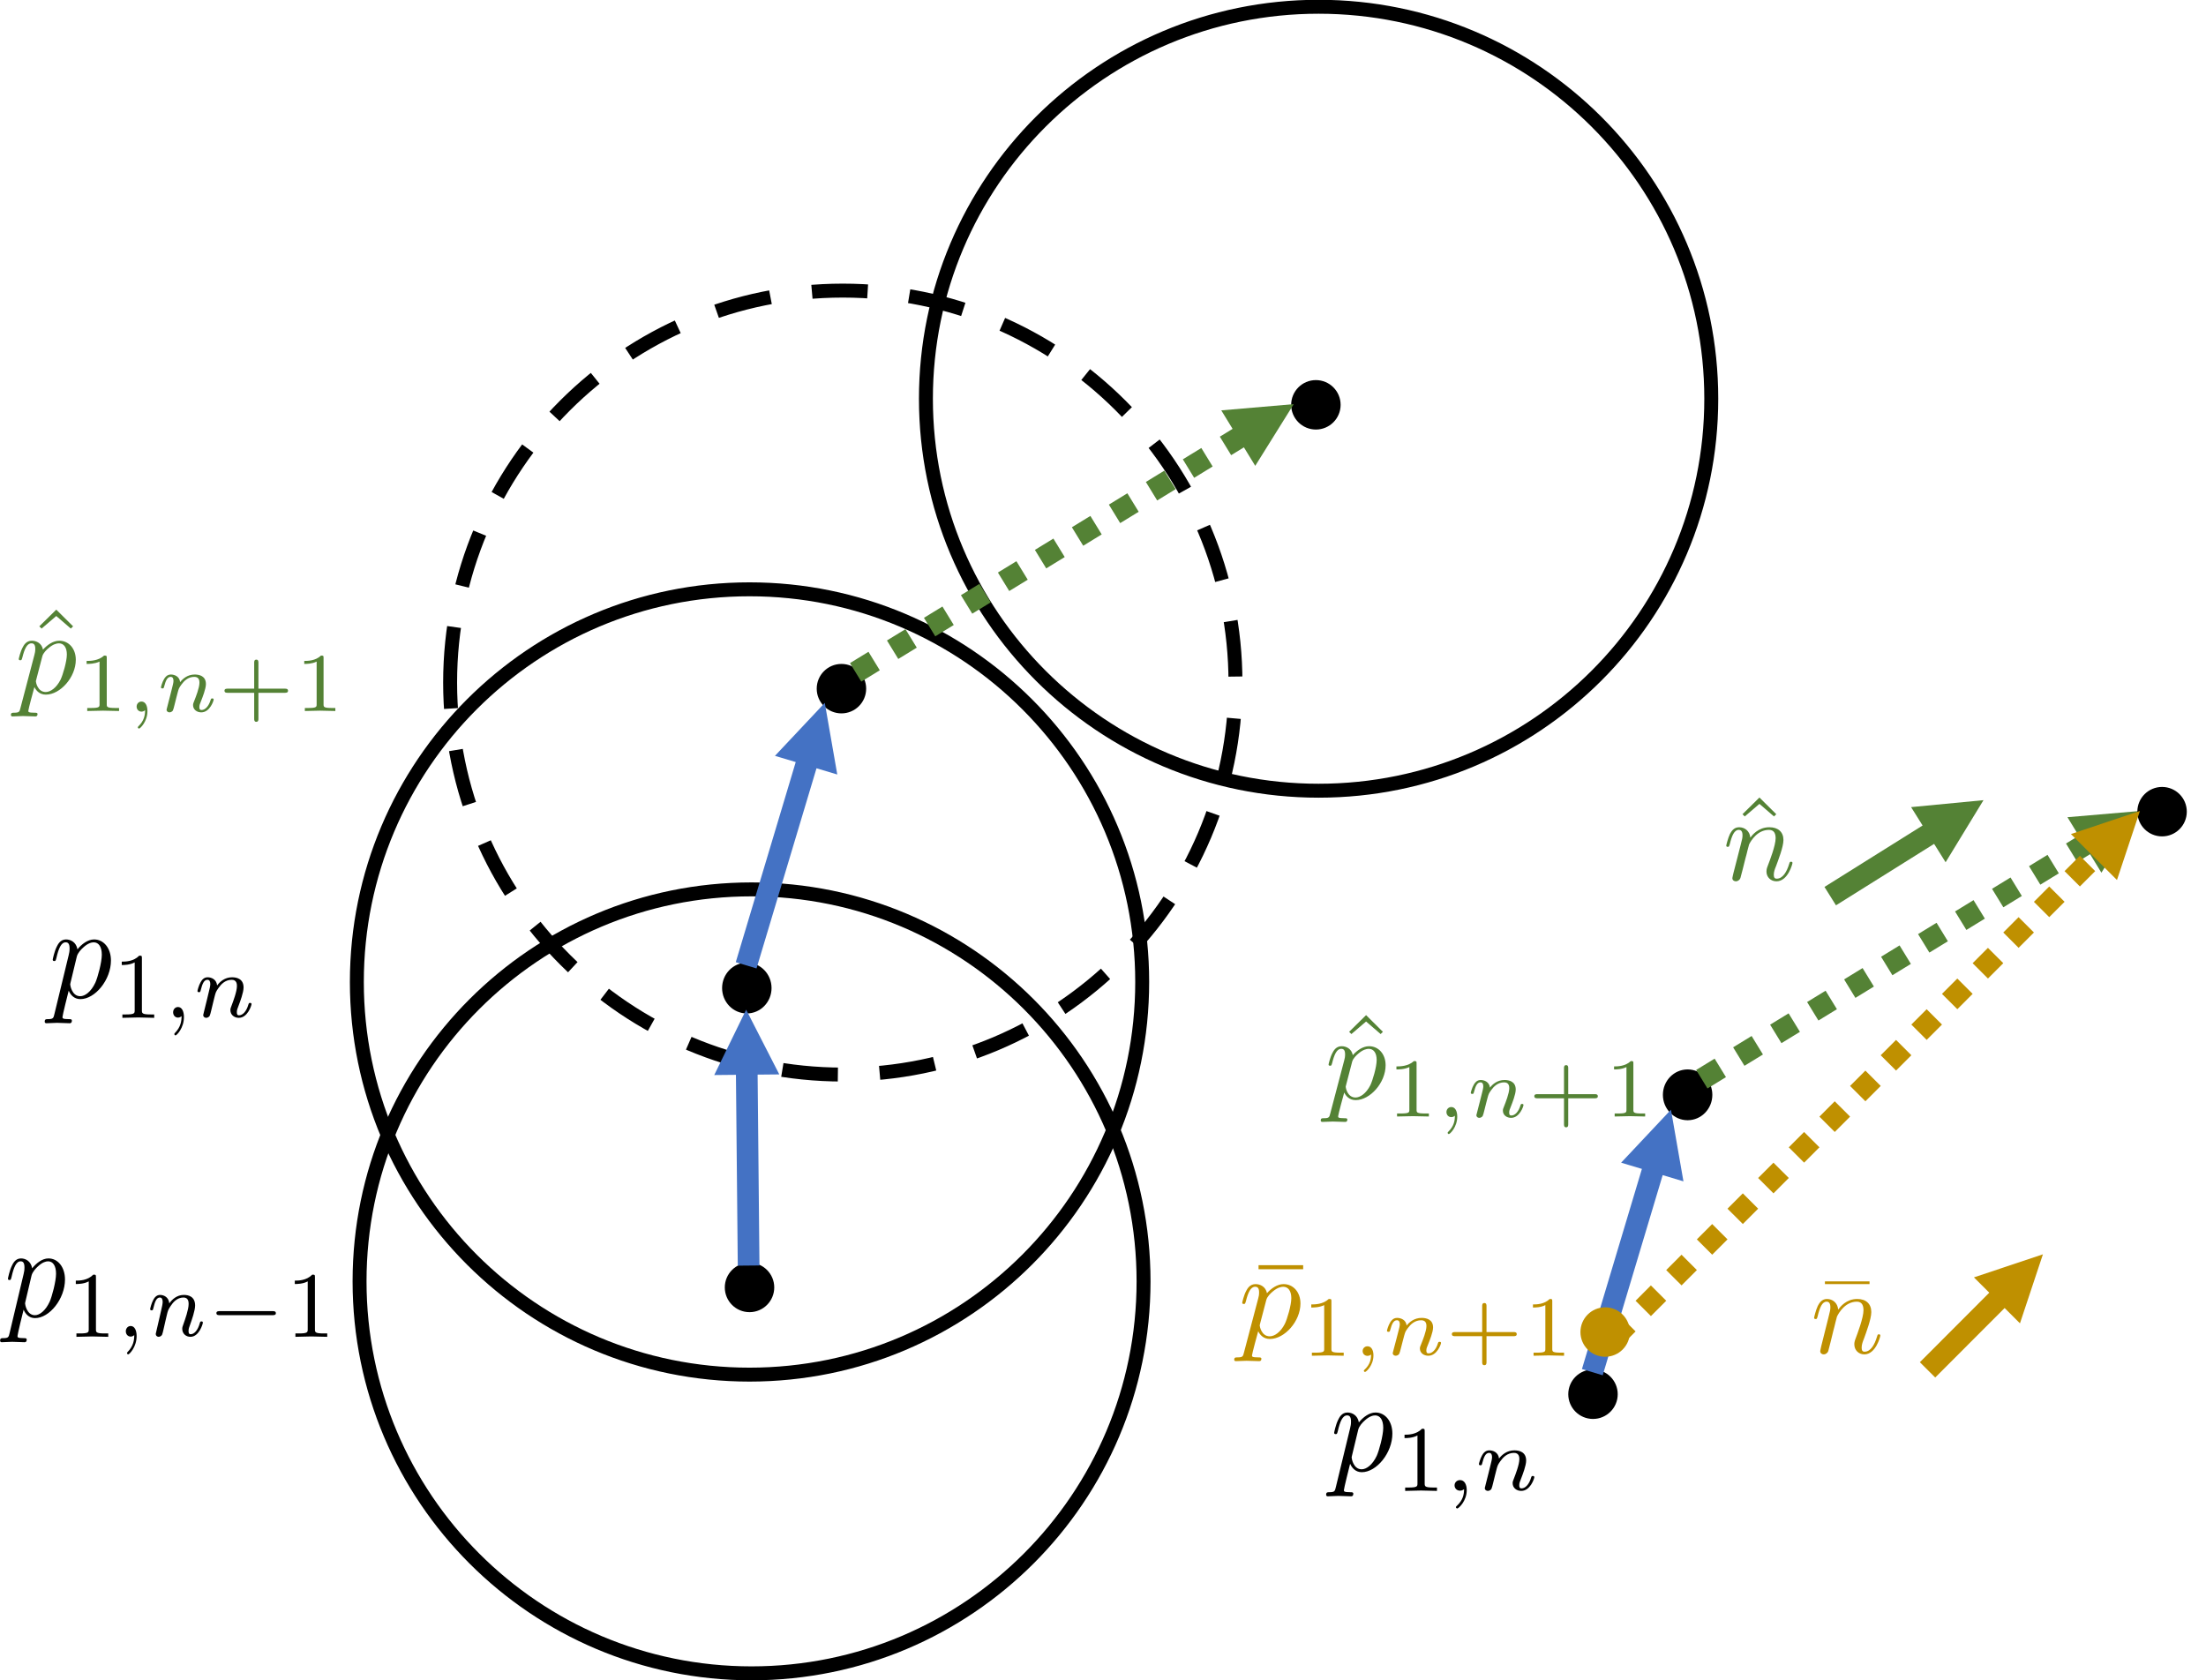 <svg width="1632" height="1243" xmlns="http://www.w3.org/2000/svg" xmlns:xlink="http://www.w3.org/1999/xlink" xml:space="preserve" overflow="hidden"><rect x="0" y="0" width="100%" height="100%" fill="white" /><defs><clipPath id="clip0"><rect x="2720" y="637" width="1632" height="1243"/></clipPath></defs><g clip-path="url(#clip0)" transform="translate(-2720 -637)"><path d="M3405 932C3405 771.838 3535.06 642 3695.5 642 3855.94 642 3986 771.838 3986 932 3986 1092.16 3855.94 1222 3695.5 1222 3535.06 1222 3405 1092.16 3405 932Z" stroke="#000000" stroke-width="10.312" stroke-miterlimit="8" fill="none" fill-rule="evenodd"/><path d="M3677.5 936.5C3677.5 927.664 3684.66 920.5 3693.5 920.5 3702.34 920.5 3709.5 927.664 3709.5 936.5 3709.5 945.337 3702.34 952.5 3693.5 952.5 3684.66 952.5 3677.5 945.337 3677.5 936.5Z" stroke="#000000" stroke-width="4.583" stroke-miterlimit="8" fill-rule="evenodd"/><path d="M2984 1363.5C2984 1203.06 3114.06 1073 3274.5 1073 3434.94 1073 3565 1203.06 3565 1363.5 3565 1523.94 3434.94 1654 3274.5 1654 3114.06 1654 2984 1523.94 2984 1363.5Z" stroke="#000000" stroke-width="10.312" stroke-miterlimit="8" fill="none" fill-rule="evenodd"/><path d="M3256.5 1368C3256.5 1358.89 3263.66 1351.5 3272.5 1351.5 3281.34 1351.5 3288.5 1358.89 3288.5 1368 3288.5 1377.11 3281.34 1384.5 3272.5 1384.5 3263.66 1384.5 3256.5 1377.11 3256.5 1368Z" stroke="#000000" stroke-width="4.583" stroke-miterlimit="8" fill-rule="evenodd"/><path d="M3053 1142C3053 981.838 3183.06 852 3343.5 852 3503.94 852 3634 981.838 3634 1142 3634 1302.16 3503.94 1432 3343.5 1432 3183.06 1432 3053 1302.16 3053 1142Z" stroke="#000000" stroke-width="10.312" stroke-miterlimit="8" stroke-dasharray="41.25 30.938" fill="none" fill-rule="evenodd"/><path d="M3326.5 1146.5C3326.5 1137.66 3333.66 1130.5 3342.5 1130.5 3351.34 1130.5 3358.5 1137.66 3358.5 1146.5 3358.5 1155.34 3351.34 1162.5 3342.5 1162.5 3333.66 1162.5 3326.5 1155.34 3326.5 1146.5Z" stroke="#000000" stroke-width="4.583" stroke-miterlimit="8" fill-rule="evenodd"/><path d="M2986 1585C2986 1424.84 3115.84 1295 3276 1295 3436.16 1295 3566 1424.84 3566 1585 3566 1745.16 3436.16 1875 3276 1875 3115.84 1875 2986 1745.16 2986 1585Z" stroke="#000000" stroke-width="10.312" stroke-miterlimit="8" fill="none" fill-rule="evenodd"/><path d="M3258.5 1589.5C3258.5 1580.66 3265.66 1573.5 3274.5 1573.5 3283.34 1573.5 3290.5 1580.66 3290.5 1589.5 3290.5 1598.34 3283.34 1605.5 3274.5 1605.5 3265.66 1605.5 3258.5 1598.34 3258.5 1589.5Z" stroke="#000000" stroke-width="4.583" stroke-miterlimit="8" fill-rule="evenodd"/><path d="M3265.81 1573.39 3264.37 1424.18 3280.41 1424.02 3281.85 1573.24ZM3248.4 1432.36 3272 1384 3296.53 1431.89Z" fill="#4472C4"/><path d="M7.683-2.302 54.352 153.46 38.985 158.064-7.683 2.302ZM67.417 141.172 58.179 194.179 21.317 154.984Z" fill="#4472C4" transform="matrix(1 0 0 -1 3272 1351.18)"/><path d="M4.188-6.84 17.869 1.536 9.493 15.217-4.188 6.84ZM31.55 9.913 45.231 18.289 36.855 31.97 23.174 23.594ZM58.912 26.666 72.593 35.042 64.216 48.723 50.535 40.347ZM86.274 43.419 99.955 51.795 91.578 65.476 77.897 57.1ZM113.636 60.172 127.317 68.549 118.94 82.23 105.259 73.853ZM140.998 76.925 154.679 85.302 146.302 98.983 132.621 90.606ZM168.36 93.678 182.041 102.055 173.664 115.736 159.983 107.359ZM195.722 110.431 209.403 118.808 201.026 132.489 187.345 124.112ZM223.084 127.184 236.764 135.561 228.388 149.242 214.707 140.865ZM250.445 143.937 264.126 152.314 255.75 165.995 242.069 157.618ZM277.807 160.691 291.488 169.067 283.112 182.748 269.431 174.372ZM295.629 152.792 324.107 198.444 270.499 193.835Z" fill="#548235" transform="matrix(1 0 0 -1 3353 1134.44)"/><path d="M2760.31 1387.01C2759.56 1390.32 2759.37 1391 2755.24 1391 2754.11 1391 2753.08 1391 2753.08 1392.86 2753.08 1393.64 2753.55 1394.03 2754.3 1394.03 2756.84 1394.03 2759.56 1393.73 2762.19 1393.73 2765.28 1393.73 2768.48 1394.03 2771.48 1394.03 2771.95 1394.03 2773.17 1394.03 2773.17 1392.08 2773.17 1391 2772.23 1391 2770.92 1391 2766.22 1391 2766.22 1390.32 2766.22 1389.45 2766.22 1388.28 2770.17 1372.39 2770.82 1369.95 2772.04 1372.78 2774.67 1376.19 2779.46 1376.19 2790.35 1376.19 2802.08 1361.95 2802.08 1347.62 2802.08 1338.46 2796.73 1332.03 2789.6 1332.03 2784.9 1332.03 2780.4 1335.54 2777.3 1339.34 2776.36 1334.07 2772.32 1332.03 2768.85 1332.03 2764.53 1332.03 2762.75 1335.83 2761.9 1337.58 2760.22 1340.9 2758.99 1346.75 2758.99 1347.04 2758.99 1348.01 2759.93 1348.01 2760.12 1348.01 2761.06 1348.01 2761.15 1347.92 2761.72 1345.77 2763.31 1338.85 2765.19 1334.17 2768.57 1334.17 2770.17 1334.17 2771.48 1334.95 2771.48 1338.66 2771.48 1340.9 2771.2 1341.97 2770.82 1343.63L2760.31 1387.01ZM2776.83 1344.7C2777.49 1342.07 2780.02 1339.34 2781.71 1337.88 2785 1334.85 2787.72 1334.17 2789.31 1334.17 2793.07 1334.17 2795.32 1337.58 2795.32 1343.33 2795.32 1349.09 2792.22 1360.3 2790.54 1364 2787.34 1370.83 2782.84 1374.04 2779.36 1374.04 2773.17 1374.04 2771.95 1365.95 2771.95 1365.37 2771.95 1365.17 2771.95 1364.98 2772.23 1363.81L2776.83 1344.7Z" fill-rule="evenodd"/><path d="M2824.98 1345.97C2824.98 1344.1 2824.85 1344.03 2823.01 1344.03 2818.79 1348.39 2812.79 1348.46 2810.08 1348.46L2810.08 1350.96C2811.67 1350.96 2816.02 1350.96 2819.64 1349.02L2819.64 1384.35C2819.64 1386.63 2819.64 1387.53 2813.05 1387.53L2810.54 1387.53 2810.54 1390.03C2811.73 1389.96 2819.84 1389.75 2822.28 1389.75 2824.32 1389.75 2832.63 1389.96 2834.08 1390.03L2834.08 1387.53 2831.58 1387.53C2824.98 1387.53 2824.98 1386.63 2824.98 1384.35L2824.98 1345.97Z" fill-rule="evenodd"/><path d="M2854.32 1388.78C2854.32 1392.53 2853.69 1396.89 2849.4 1401.25 2849.15 1401.53 2848.96 1401.73 2848.96 1402.07 2848.96 1402.55 2849.47 1403.03 2849.84 1403.03 2850.73 1403.03 2856.08 1397.57 2856.08 1389.46 2856.08 1385.23 2854.57 1382.03 2851.67 1382.03 2849.59 1382.03 2848.08 1383.8 2848.08 1385.91 2848.08 1388.1 2849.53 1389.87 2851.73 1389.87 2853.25 1389.87 2854.25 1388.78 2854.32 1388.78Z" fill-rule="evenodd"/><path d="M2870.99 1385.17C2870.73 1386.04 2870.34 1387.7 2870.34 1387.9 2870.34 1389.36 2871.52 1390.03 2872.57 1390.03 2873.74 1390.03 2874.79 1389.16 2875.12 1388.56 2875.45 1387.96 2875.97 1385.84 2876.3 1384.44 2876.62 1383.18 2877.34 1380.12 2877.74 1378.45 2878.13 1376.99 2878.52 1375.53 2878.85 1374 2879.57 1371.27 2879.7 1370.74 2881.6 1368.01 2883.43 1365.35 2886.51 1361.89 2891.42 1361.89 2895.22 1361.89 2895.28 1365.28 2895.28 1366.55 2895.28 1370.54 2892.47 1377.92 2891.42 1380.71 2890.7 1382.58 2890.44 1383.18 2890.44 1384.31 2890.44 1387.83 2893.32 1390.03 2896.66 1390.03 2903.2 1390.03 2906.08 1380.85 2906.08 1379.85 2906.08 1378.98 2905.23 1378.98 2905.04 1378.98 2904.12 1378.98 2904.06 1379.38 2903.79 1380.12 2902.29 1385.44 2899.47 1388.16 2896.85 1388.16 2895.48 1388.16 2895.22 1387.23 2895.22 1385.84 2895.22 1384.31 2895.54 1383.44 2896.72 1380.45 2897.51 1378.39 2900.19 1371.33 2900.19 1367.61 2900.19 1361.16 2895.15 1360.03 2891.68 1360.03 2886.25 1360.03 2882.58 1363.42 2880.62 1366.08 2880.16 1361.49 2876.3 1360.03 2873.61 1360.03 2870.8 1360.03 2869.29 1362.09 2868.44 1363.62 2867 1366.08 2866.08 1369.87 2866.08 1370.2 2866.08 1371.07 2867 1371.07 2867.2 1371.07 2868.11 1371.07 2868.18 1370.87 2868.64 1369.07 2869.62 1365.15 2870.86 1361.89 2873.42 1361.89 2875.12 1361.89 2875.58 1363.35 2875.58 1365.15 2875.58 1366.41 2874.99 1368.87 2874.53 1370.67 2874.07 1372.47 2873.42 1375.19 2873.09 1376.66L2870.99 1385.17Z" fill-rule="evenodd"/><path d="M2761.63 1088.03 2749.08 1100.39 2750.77 1102.03 2761.63 1092.75 2772.4 1102.03 2774.08 1100.39 2761.63 1088.03Z" fill="#548235" fill-rule="evenodd"/><path d="M2735.16 1160.69C2734.42 1163.68 2734.24 1164.3 2730.19 1164.3 2729.09 1164.3 2728.08 1164.3 2728.08 1165.97 2728.08 1166.67 2728.54 1167.03 2729.27 1167.03 2731.76 1167.03 2734.42 1166.76 2737 1166.76 2740.03 1166.76 2743.16 1167.03 2746.1 1167.03 2746.56 1167.03 2747.76 1167.03 2747.76 1165.27 2747.76 1164.3 2746.84 1164.3 2745.55 1164.3 2740.95 1164.3 2740.95 1163.68 2740.95 1162.89 2740.95 1161.83 2744.81 1147.48 2745.46 1145.28 2746.65 1147.83 2749.23 1150.91 2753.92 1150.91 2764.59 1150.91 2776.08 1138.06 2776.08 1125.11 2776.08 1116.84 2770.84 1111.03 2763.85 1111.03 2759.25 1111.03 2754.84 1114.2 2751.8 1117.63 2750.88 1112.88 2746.93 1111.03 2743.53 1111.03 2739.3 1111.03 2737.55 1114.46 2736.72 1116.05 2735.07 1119.04 2733.87 1124.32 2733.87 1124.59 2733.87 1125.47 2734.79 1125.47 2734.98 1125.47 2735.9 1125.47 2735.99 1125.38 2736.54 1123.44 2738.1 1117.19 2739.94 1112.96 2743.25 1112.96 2744.81 1112.96 2746.1 1113.67 2746.1 1117.01 2746.1 1119.04 2745.83 1120.01 2745.46 1121.5L2735.16 1160.69ZM2751.34 1122.47C2751.99 1120.1 2754.47 1117.63 2756.13 1116.31 2759.34 1113.58 2762.01 1112.96 2763.57 1112.96 2767.25 1112.96 2769.46 1116.05 2769.46 1121.24 2769.46 1126.44 2766.42 1136.56 2764.77 1139.91 2761.64 1146.07 2757.23 1148.98 2753.83 1148.98 2747.76 1148.98 2746.56 1141.67 2746.56 1141.14 2746.56 1140.96 2746.56 1140.79 2746.84 1139.73L2751.34 1122.47Z" fill="#548235" fill-rule="evenodd"/><path d="M2798.98 1123.76C2798.98 1122.09 2798.85 1122.03 2797.01 1122.03 2792.79 1125.92 2786.79 1125.98 2784.08 1125.98L2784.08 1128.2C2785.67 1128.2 2790.02 1128.2 2793.64 1126.47L2793.64 1157.96C2793.64 1160 2793.64 1160.8 2787.05 1160.8L2784.54 1160.8 2784.54 1163.03C2785.73 1162.97 2793.84 1162.78 2796.28 1162.78 2798.32 1162.78 2806.63 1162.97 2808.08 1163.03L2808.08 1160.8 2805.58 1160.8C2798.98 1160.8 2798.98 1160 2798.98 1157.96L2798.98 1123.76Z" fill="#548235" fill-rule="evenodd"/><path d="M2827.32 1162.46C2827.32 1166.03 2826.69 1170.18 2822.4 1174.34 2822.15 1174.6 2821.96 1174.8 2821.96 1175.12 2821.96 1175.57 2822.47 1176.03 2822.84 1176.03 2823.73 1176.03 2829.08 1170.83 2829.08 1163.11 2829.08 1159.08 2827.57 1156.03 2824.67 1156.03 2822.59 1156.03 2821.08 1157.72 2821.08 1159.73 2821.08 1161.81 2822.53 1163.5 2824.73 1163.5 2826.25 1163.5 2827.25 1162.46 2827.32 1162.46Z" fill="#548235" fill-rule="evenodd"/><path d="M2843.87 1159.5C2843.61 1160.3 2843.23 1161.85 2843.23 1162.04 2843.23 1163.41 2844.38 1164.03 2845.4 1164.03 2846.55 1164.03 2847.57 1163.22 2847.89 1162.66 2848.21 1162.1 2848.72 1160.12 2849.04 1158.81 2849.36 1157.63 2850.06 1154.78 2850.44 1153.22 2850.83 1151.86 2851.21 1150.49 2851.53 1149.07 2852.23 1146.52 2852.36 1146.02 2854.21 1143.48 2856 1140.99 2859 1137.77 2863.78 1137.77 2867.49 1137.77 2867.55 1140.93 2867.55 1142.11 2867.55 1145.84 2864.81 1152.73 2863.78 1155.34 2863.08 1157.07 2862.83 1157.63 2862.83 1158.69 2862.83 1161.98 2865.64 1164.03 2868.89 1164.03 2875.27 1164.03 2878.08 1155.46 2878.08 1154.53 2878.08 1153.72 2877.25 1153.72 2877.06 1153.72 2876.17 1153.72 2876.1 1154.09 2875.85 1154.78 2874.38 1159.74 2871.64 1162.29 2869.08 1162.29 2867.74 1162.29 2867.49 1161.42 2867.49 1160.12 2867.49 1158.69 2867.81 1157.88 2868.96 1155.09 2869.72 1153.16 2872.34 1146.58 2872.34 1143.11 2872.34 1137.08 2867.42 1136.03 2864.04 1136.03 2858.74 1136.03 2855.17 1139.19 2853.25 1141.68 2852.81 1137.39 2849.04 1136.03 2846.42 1136.03 2843.68 1136.03 2842.21 1137.95 2841.38 1139.38 2839.98 1141.68 2839.08 1145.22 2839.08 1145.53 2839.08 1146.33 2839.98 1146.33 2840.17 1146.33 2841.06 1146.33 2841.12 1146.15 2841.57 1144.47 2842.53 1140.81 2843.74 1137.77 2846.23 1137.77 2847.89 1137.77 2848.34 1139.13 2848.34 1140.81 2848.34 1141.99 2847.76 1144.28 2847.32 1145.96 2846.87 1147.64 2846.23 1150.18 2845.91 1151.55L2843.87 1159.5Z" fill="#548235" fill-rule="evenodd"/><path d="M2911.18 1149.56 2930.72 1149.56C2931.55 1149.56 2933.08 1149.56 2933.08 1148.06 2933.08 1146.5 2931.62 1146.5 2930.72 1146.5L2911.18 1146.5 2911.18 1127.34C2911.18 1126.53 2911.18 1125.03 2909.65 1125.03 2908.05 1125.03 2908.05 1126.46 2908.05 1127.34L2908.05 1146.5 2888.45 1146.5C2887.62 1146.5 2886.08 1146.5 2886.08 1148 2886.08 1149.56 2887.55 1149.56 2888.45 1149.56L2908.05 1149.56 2908.05 1168.72C2908.05 1169.53 2908.05 1171.03 2909.58 1171.03 2911.18 1171.03 2911.18 1169.59 2911.18 1168.72L2911.18 1149.56Z" fill="#548235" fill-rule="evenodd"/><path d="M2959.37 1123.76C2959.37 1122.09 2959.24 1122.03 2957.47 1122.03 2953.43 1125.92 2947.68 1125.98 2945.09 1125.98L2945.09 1128.2C2946.6 1128.2 2950.77 1128.2 2954.25 1126.47L2954.25 1157.96C2954.25 1160 2954.25 1160.8 2947.93 1160.8L2945.53 1160.8 2945.53 1163.03C2946.67 1162.97 2954.44 1162.78 2956.78 1162.78 2958.73 1162.78 2966.7 1162.97 2968.09 1163.03L2968.09 1160.8 2965.68 1160.8C2959.37 1160.8 2959.37 1160 2959.37 1157.96L2959.37 1123.76Z" fill="#548235" fill-rule="evenodd"/><path d="M2727.16 1623.01C2726.42 1626.32 2726.24 1627.01 2722.19 1627.01 2721.09 1627.01 2720.08 1627.01 2720.08 1628.86 2720.08 1629.64 2720.54 1630.03 2721.27 1630.03 2723.76 1630.03 2726.42 1629.73 2729 1629.73 2732.03 1629.73 2735.16 1630.03 2738.1 1630.03 2738.56 1630.03 2739.76 1630.03 2739.76 1628.08 2739.76 1627.01 2738.84 1627.01 2737.55 1627.01 2732.95 1627.01 2732.95 1626.32 2732.95 1625.45 2732.95 1624.28 2736.81 1608.39 2737.46 1605.95 2738.65 1608.78 2741.23 1612.19 2745.92 1612.19 2756.58 1612.19 2768.08 1597.95 2768.08 1583.62 2768.08 1574.46 2762.84 1568.03 2755.85 1568.03 2751.25 1568.03 2746.84 1571.54 2743.8 1575.34 2742.88 1570.07 2738.93 1568.03 2735.53 1568.03 2731.3 1568.03 2729.55 1571.83 2728.72 1573.58 2727.07 1576.9 2725.87 1582.75 2725.87 1583.04 2725.87 1584.01 2726.79 1584.01 2726.98 1584.01 2727.9 1584.01 2727.99 1583.92 2728.54 1581.77 2730.1 1574.85 2731.94 1570.17 2735.25 1570.17 2736.81 1570.17 2738.1 1570.95 2738.1 1574.66 2738.1 1576.9 2737.83 1577.97 2737.46 1579.63L2727.16 1623.01ZM2743.34 1580.7C2743.99 1578.07 2746.47 1575.34 2748.13 1573.88 2751.34 1570.85 2754.01 1570.17 2755.57 1570.17 2759.25 1570.17 2761.46 1573.58 2761.46 1579.33 2761.46 1585.09 2758.42 1596.3 2756.77 1600 2753.64 1606.83 2749.23 1610.04 2745.83 1610.04 2739.76 1610.04 2738.56 1601.95 2738.56 1601.37 2738.56 1601.17 2738.56 1600.98 2738.84 1599.81L2743.34 1580.7Z" fill-rule="evenodd"/><path d="M2790.98 1581.97C2790.98 1580.1 2790.85 1580.03 2789.01 1580.03 2784.79 1584.39 2778.79 1584.46 2776.08 1584.46L2776.08 1586.96C2777.67 1586.96 2782.02 1586.96 2785.64 1585.02L2785.64 1620.35C2785.64 1622.63 2785.64 1623.53 2779.05 1623.53L2776.54 1623.53 2776.54 1626.03C2777.73 1625.96 2785.84 1625.75 2788.28 1625.75 2790.32 1625.75 2798.63 1625.96 2800.08 1626.03L2800.08 1623.53 2797.58 1623.53C2790.98 1623.53 2790.98 1622.63 2790.98 1620.35L2790.98 1581.97Z" fill-rule="evenodd"/><path d="M2819.32 1624.78C2819.32 1628.53 2818.69 1632.89 2814.4 1637.26 2814.15 1637.53 2813.96 1637.73 2813.96 1638.07 2813.96 1638.55 2814.47 1639.03 2814.84 1639.03 2815.73 1639.03 2821.08 1633.57 2821.08 1625.46 2821.08 1621.23 2819.57 1618.03 2816.67 1618.03 2814.59 1618.03 2813.08 1619.8 2813.08 1621.91 2813.08 1624.1 2814.53 1625.87 2816.73 1625.87 2818.25 1625.87 2819.25 1624.78 2819.32 1624.78Z" fill-rule="evenodd"/><path d="M2835.87 1621.01C2835.61 1621.9 2835.23 1623.62 2835.23 1623.83 2835.23 1625.34 2836.38 1626.03 2837.4 1626.03 2838.55 1626.03 2839.57 1625.13 2839.89 1624.52 2840.21 1623.9 2840.72 1621.7 2841.04 1620.25 2841.36 1618.95 2842.06 1615.79 2842.44 1614.07 2842.83 1612.56 2843.21 1611.04 2843.53 1609.46 2844.23 1606.64 2844.36 1606.09 2846.21 1603.28 2848 1600.53 2851 1596.95 2855.78 1596.95 2859.49 1596.95 2859.55 1600.46 2859.55 1601.76 2859.55 1605.89 2856.81 1613.52 2855.78 1616.4 2855.08 1618.33 2854.83 1618.95 2854.83 1620.12 2854.83 1623.76 2857.64 1626.03 2860.89 1626.03 2867.27 1626.03 2870.08 1616.54 2870.08 1615.51 2870.08 1614.62 2869.25 1614.62 2869.06 1614.62 2868.17 1614.62 2868.1 1615.03 2867.85 1615.79 2866.38 1621.28 2863.64 1624.1 2861.08 1624.1 2859.74 1624.1 2859.49 1623.14 2859.49 1621.7 2859.49 1620.12 2859.81 1619.22 2860.96 1616.13 2861.72 1614 2864.34 1606.71 2864.34 1602.86 2864.34 1596.2 2859.42 1595.03 2856.04 1595.03 2850.74 1595.03 2847.17 1598.53 2845.25 1601.28 2844.81 1596.54 2841.04 1595.03 2838.42 1595.03 2835.68 1595.03 2834.21 1597.16 2833.38 1598.74 2831.98 1601.28 2831.08 1605.2 2831.08 1605.54 2831.08 1606.44 2831.98 1606.44 2832.17 1606.44 2833.06 1606.44 2833.13 1606.23 2833.57 1604.38 2834.53 1600.32 2835.74 1596.95 2838.23 1596.95 2839.89 1596.95 2840.34 1598.46 2840.34 1600.32 2840.34 1601.63 2839.76 1604.17 2839.32 1606.03 2838.87 1607.88 2838.23 1610.7 2837.91 1612.21L2835.87 1621.01Z" fill-rule="evenodd"/><path d="M2921.48 1610.02C2922.52 1610.02 2924.09 1610.02 2924.09 1608.56 2924.09 1607.02 2922.59 1607.02 2921.48 1607.02L2882.69 1607.02C2881.65 1607.02 2880.09 1607.02 2880.09 1608.49 2880.09 1610.02 2881.58 1610.02 2882.69 1610.02L2921.48 1610.02Z" fill-rule="evenodd"/><path d="M2952.99 1581.97C2952.99 1580.1 2952.86 1580.03 2951.01 1580.03 2946.79 1584.39 2940.79 1584.46 2938.09 1584.46L2938.09 1586.96C2939.67 1586.96 2944.02 1586.96 2947.65 1585.02L2947.65 1620.35C2947.65 1622.63 2947.65 1623.53 2941.06 1623.53L2938.55 1623.53 2938.55 1626.03C2939.74 1625.96 2947.85 1625.75 2950.29 1625.75 2952.33 1625.75 2960.64 1625.96 2962.09 1626.03L2962.09 1623.53 2959.58 1623.53C2952.99 1623.53 2952.99 1622.63 2952.99 1620.35L2952.99 1581.97Z" fill-rule="evenodd"/><path d="M3882.5 1668.5C3882.5 1659.66 3889.66 1652.5 3898.5 1652.5 3907.34 1652.5 3914.5 1659.66 3914.5 1668.5 3914.5 1677.34 3907.34 1684.5 3898.5 1684.5 3889.66 1684.5 3882.5 1677.34 3882.5 1668.5Z" stroke="#000000" stroke-width="4.583" stroke-miterlimit="8" fill-rule="evenodd"/><path d="M3952.5 1447C3952.5 1437.89 3959.66 1430.5 3968.5 1430.5 3977.34 1430.5 3984.5 1437.89 3984.5 1447 3984.5 1456.11 3977.34 1463.5 3968.5 1463.5 3959.66 1463.5 3952.5 1456.11 3952.5 1447Z" stroke="#000000" stroke-width="4.583" stroke-miterlimit="8" fill-rule="evenodd"/><path d="M7.683-2.302 54.352 153.46 38.985 158.064-7.683 2.302ZM67.417 141.172 58.179 194.179 21.317 154.984Z" fill="#4472C4" transform="matrix(1 0 0 -1 3898 1652.18)"/><path d="M4.188-6.84 17.869 1.536 9.493 15.217-4.188 6.84ZM31.55 9.913 45.231 18.289 36.855 31.97 23.174 23.594ZM58.912 26.666 72.593 35.042 64.216 48.723 50.535 40.347ZM86.274 43.419 99.955 51.795 91.578 65.476 77.897 57.1ZM113.636 60.172 127.317 68.549 118.94 82.23 105.259 73.853ZM140.998 76.925 154.679 85.302 146.302 98.983 132.621 90.606ZM168.36 93.678 182.041 102.055 173.664 115.736 159.983 107.359ZM195.722 110.431 209.403 118.808 201.026 132.489 187.345 124.112ZM223.084 127.184 236.764 135.561 228.388 149.242 214.707 140.865ZM250.445 143.937 264.126 152.314 255.75 165.995 242.069 157.618ZM277.807 160.691 291.488 169.067 283.112 182.748 269.431 174.372ZM295.629 152.792 324.107 198.444 270.499 193.835Z" fill="#548235" transform="matrix(1 0 0 -1 3979 1435.44)"/><path d="M4303.5 1237.5C4303.5 1228.66 4310.66 1221.5 4319.5 1221.5 4328.34 1221.5 4335.5 1228.66 4335.5 1237.5 4335.5 1246.34 4328.34 1253.5 4319.5 1253.5 4310.66 1253.5 4303.5 1246.34 4303.5 1237.5Z" stroke="#000000" stroke-width="4.583" stroke-miterlimit="8" fill-rule="evenodd"/><path d="M3891.5 1622.5C3891.5 1613.66 3898.66 1606.5 3907.5 1606.5 3916.34 1606.5 3923.5 1613.66 3923.5 1622.5 3923.5 1631.34 3916.34 1638.5 3907.5 1638.5 3898.66 1638.5 3891.5 1631.34 3891.5 1622.5Z" stroke="#BF9000" stroke-width="4.583" stroke-miterlimit="8" fill="#BF9000" fill-rule="evenodd"/><path d="M5.676-5.667 17.01 5.685 5.658 17.019-5.676 5.667ZM28.345 17.037 39.679 28.389 28.327 39.723 16.992 28.371ZM51.013 39.741 62.347 51.093 50.995 62.428 39.661 51.075ZM73.681 62.445 85.016 73.797 73.664 85.132 62.329 73.78ZM96.35 85.15 107.684 96.502 96.332 107.836 84.998 96.484ZM119.018 107.854 130.353 119.206 119.001 130.54 107.666 119.188ZM141.687 130.558 153.021 141.91 141.669 153.244 130.335 141.892ZM164.355 153.262 175.69 164.614 164.338 175.949 153.003 164.596ZM187.024 175.966 198.358 187.318 187.006 198.653 175.672 187.301ZM209.692 198.671 221.027 210.023 209.675 221.357 198.34 210.005ZM232.361 221.375 243.695 232.727 232.343 244.061 221.009 232.709ZM255.029 244.079 266.364 255.431 255.012 266.765 243.677 255.413ZM277.698 266.783 289.032 278.135 277.68 289.469 266.346 278.117ZM300.366 289.487 311.701 300.839 300.349 312.174 289.014 300.822ZM323.035 312.191 334.369 323.544 323.017 334.878 311.683 323.526ZM345.703 334.896 357.038 346.248 345.686 357.582 334.351 346.23ZM373.137 339.668 390.111 390.726 339.08 373.671Z" fill="#BF9000" transform="matrix(1 0 0 -1 3913 1627.73)"/><path d="M3708.31 1737.01C3707.56 1740.32 3707.37 1741 3703.24 1741 3702.11 1741 3701.08 1741 3701.08 1742.86 3701.08 1743.64 3701.55 1744.03 3702.3 1744.03 3704.84 1744.03 3707.56 1743.73 3710.19 1743.73 3713.28 1743.73 3716.48 1744.03 3719.48 1744.03 3719.95 1744.03 3721.17 1744.03 3721.17 1742.08 3721.17 1741 3720.23 1741 3718.92 1741 3714.22 1741 3714.22 1740.32 3714.22 1739.45 3714.22 1738.28 3718.17 1722.39 3718.82 1719.95 3720.04 1722.78 3722.67 1726.19 3727.46 1726.19 3738.35 1726.19 3750.08 1711.95 3750.08 1697.62 3750.08 1688.46 3744.73 1682.03 3737.6 1682.03 3732.9 1682.03 3728.4 1685.54 3725.3 1689.34 3724.36 1684.07 3720.32 1682.03 3716.85 1682.03 3712.53 1682.03 3710.75 1685.83 3709.9 1687.58 3708.22 1690.9 3707 1696.75 3707 1697.04 3707 1698.01 3707.93 1698.01 3708.12 1698.01 3709.06 1698.01 3709.15 1697.92 3709.72 1695.77 3711.31 1688.85 3713.19 1684.17 3716.57 1684.17 3718.17 1684.17 3719.48 1684.95 3719.48 1688.66 3719.48 1690.9 3719.2 1691.97 3718.82 1693.63L3708.31 1737.01ZM3724.83 1694.7C3725.49 1692.07 3728.02 1689.34 3729.71 1687.88 3733 1684.85 3735.72 1684.17 3737.31 1684.17 3741.07 1684.17 3743.32 1687.58 3743.32 1693.33 3743.32 1699.09 3740.22 1710.3 3738.54 1714 3735.34 1720.83 3730.84 1724.04 3727.36 1724.04 3721.17 1724.04 3719.95 1715.95 3719.95 1715.37 3719.95 1715.17 3719.95 1714.98 3720.23 1713.81L3724.83 1694.7Z" fill-rule="evenodd"/><path d="M3773.98 1695.97C3773.98 1694.1 3773.85 1694.03 3772.01 1694.03 3767.79 1698.39 3761.79 1698.46 3759.08 1698.46L3759.08 1700.96C3760.67 1700.96 3765.02 1700.96 3768.64 1699.02L3768.64 1734.35C3768.64 1736.63 3768.64 1737.53 3762.05 1737.53L3759.54 1737.53 3759.54 1740.03C3760.73 1739.96 3768.84 1739.75 3771.28 1739.75 3773.32 1739.75 3781.63 1739.96 3783.08 1740.03L3783.08 1737.53 3780.58 1737.53C3773.98 1737.53 3773.98 1736.63 3773.98 1734.35L3773.98 1695.97Z" fill-rule="evenodd"/><path d="M3803.11 1738.78C3803.11 1742.53 3802.4 1746.89 3797.58 1751.26 3797.3 1751.53 3797.08 1751.73 3797.08 1752.07 3797.08 1752.55 3797.65 1753.03 3798.08 1753.03 3799.07 1753.03 3805.09 1747.57 3805.09 1739.46 3805.09 1735.23 3803.39 1732.03 3800.13 1732.03 3797.79 1732.03 3796.09 1733.8 3796.09 1735.91 3796.09 1738.1 3797.72 1739.87 3800.2 1739.87 3801.9 1739.87 3803.04 1738.78 3803.11 1738.78Z" fill-rule="evenodd"/><path d="M3819.12 1735.17C3818.85 1736.04 3818.45 1737.7 3818.45 1737.9 3818.45 1739.36 3819.66 1740.03 3820.73 1740.03 3821.94 1740.03 3823.01 1739.16 3823.35 1738.56 3823.68 1737.96 3824.22 1735.84 3824.55 1734.44 3824.89 1733.18 3825.63 1730.12 3826.03 1728.45 3826.43 1726.99 3826.84 1725.53 3827.17 1724 3827.91 1721.27 3828.04 1720.74 3829.99 1718.01 3831.87 1715.35 3835.02 1711.89 3840.06 1711.89 3843.95 1711.89 3844.02 1715.28 3844.02 1716.55 3844.02 1720.54 3841.13 1727.92 3840.06 1730.71 3839.32 1732.58 3839.05 1733.18 3839.05 1734.31 3839.05 1737.83 3842 1740.03 3845.42 1740.03 3852.13 1740.03 3855.09 1730.85 3855.09 1729.85 3855.09 1728.98 3854.21 1728.98 3854.01 1728.98 3853.07 1728.98 3853.01 1729.38 3852.74 1730.12 3851.2 1735.44 3848.31 1738.16 3845.63 1738.16 3844.22 1738.16 3843.95 1737.23 3843.95 1735.84 3843.95 1734.31 3844.28 1733.44 3845.49 1730.45 3846.3 1728.39 3849.05 1721.33 3849.05 1717.61 3849.05 1711.16 3843.88 1710.03 3840.32 1710.03 3834.75 1710.03 3831 1713.42 3828.98 1716.08 3828.51 1711.49 3824.55 1710.03 3821.8 1710.03 3818.92 1710.03 3817.37 1712.09 3816.5 1713.62 3815.03 1716.08 3814.09 1719.87 3814.09 1720.2 3814.09 1721.07 3815.03 1721.07 3815.23 1721.07 3816.17 1721.07 3816.23 1720.87 3816.7 1719.07 3817.71 1715.15 3818.99 1711.89 3821.6 1711.89 3823.35 1711.89 3823.82 1713.35 3823.82 1715.15 3823.82 1716.41 3823.21 1718.87 3822.74 1720.67 3822.27 1722.47 3821.6 1725.19 3821.27 1726.66L3819.12 1735.17Z" fill-rule="evenodd"/><path d="M3730.63 1388.03 3718.08 1400.39 3719.77 1402.03 3730.63 1392.75 3741.4 1402.03 3743.08 1400.39 3730.63 1388.03Z" fill="#548235" fill-rule="evenodd"/><path d="M3704.16 1460.69C3703.42 1463.68 3703.24 1464.3 3699.19 1464.3 3698.09 1464.3 3697.08 1464.3 3697.08 1465.97 3697.08 1466.68 3697.54 1467.03 3698.27 1467.03 3700.76 1467.03 3703.42 1466.76 3706 1466.76 3709.03 1466.76 3712.16 1467.03 3715.1 1467.03 3715.56 1467.03 3716.76 1467.03 3716.76 1465.27 3716.76 1464.3 3715.84 1464.3 3714.55 1464.3 3709.95 1464.3 3709.95 1463.68 3709.95 1462.89 3709.95 1461.83 3713.81 1447.48 3714.46 1445.28 3715.65 1447.83 3718.23 1450.91 3722.92 1450.91 3733.59 1450.91 3745.08 1438.06 3745.08 1425.11 3745.08 1416.84 3739.84 1411.03 3732.85 1411.03 3728.25 1411.03 3723.84 1414.2 3720.8 1417.63 3719.88 1412.88 3715.93 1411.03 3712.53 1411.03 3708.3 1411.03 3706.55 1414.46 3705.72 1416.05 3704.07 1419.04 3702.87 1424.32 3702.87 1424.59 3702.87 1425.47 3703.79 1425.47 3703.98 1425.47 3704.9 1425.47 3704.99 1425.38 3705.54 1423.44 3707.1 1417.19 3708.94 1412.96 3712.25 1412.96 3713.81 1412.96 3715.1 1413.67 3715.1 1417.01 3715.1 1419.04 3714.83 1420.01 3714.46 1421.5L3704.16 1460.69ZM3720.34 1422.47C3720.99 1420.1 3723.47 1417.63 3725.13 1416.31 3728.34 1413.58 3731.01 1412.96 3732.57 1412.96 3736.25 1412.96 3738.46 1416.05 3738.46 1421.24 3738.46 1426.44 3735.42 1436.56 3733.77 1439.91 3730.64 1446.07 3726.23 1448.98 3722.83 1448.98 3716.76 1448.98 3715.56 1441.67 3715.56 1441.14 3715.56 1440.96 3715.56 1440.79 3715.84 1439.73L3720.34 1422.47Z" fill="#548235" fill-rule="evenodd"/><path d="M3767.98 1423.76C3767.98 1422.09 3767.85 1422.03 3766.01 1422.03 3761.79 1425.92 3755.79 1425.98 3753.08 1425.98L3753.08 1428.2C3754.67 1428.2 3759.02 1428.2 3762.64 1426.47L3762.64 1457.96C3762.64 1460 3762.64 1460.8 3756.05 1460.8L3753.54 1460.8 3753.54 1463.03C3754.73 1462.97 3762.84 1462.78 3765.28 1462.78 3767.32 1462.78 3775.63 1462.97 3777.08 1463.03L3777.08 1460.8 3774.58 1460.8C3767.98 1460.8 3767.98 1460 3767.98 1457.96L3767.98 1423.76Z" fill="#548235" fill-rule="evenodd"/><path d="M3796.32 1462.46C3796.32 1466.03 3795.69 1470.18 3791.4 1474.34 3791.15 1474.6 3790.96 1474.8 3790.96 1475.12 3790.96 1475.57 3791.47 1476.03 3791.84 1476.03 3792.73 1476.03 3798.08 1470.83 3798.08 1463.11 3798.08 1459.08 3796.57 1456.03 3793.67 1456.03 3791.59 1456.03 3790.08 1457.72 3790.08 1459.73 3790.08 1461.81 3791.53 1463.5 3793.73 1463.5 3795.25 1463.5 3796.25 1462.46 3796.32 1462.46Z" fill="#548235" fill-rule="evenodd"/><path d="M3812.87 1459.5C3812.61 1460.3 3812.23 1461.85 3812.23 1462.04 3812.23 1463.41 3813.38 1464.03 3814.4 1464.03 3815.55 1464.03 3816.57 1463.22 3816.89 1462.66 3817.21 1462.1 3817.72 1460.12 3818.04 1458.81 3818.36 1457.63 3819.06 1454.78 3819.44 1453.22 3819.83 1451.86 3820.21 1450.49 3820.53 1449.07 3821.23 1446.52 3821.36 1446.02 3823.21 1443.48 3825 1440.99 3828 1437.77 3832.78 1437.77 3836.49 1437.77 3836.55 1440.93 3836.55 1442.11 3836.55 1445.84 3833.81 1452.73 3832.78 1455.34 3832.08 1457.07 3831.83 1457.63 3831.83 1458.69 3831.83 1461.98 3834.64 1464.03 3837.89 1464.03 3844.27 1464.03 3847.08 1455.46 3847.08 1454.53 3847.08 1453.72 3846.25 1453.72 3846.06 1453.72 3845.17 1453.72 3845.1 1454.09 3844.85 1454.78 3843.38 1459.74 3840.64 1462.29 3838.08 1462.29 3836.74 1462.29 3836.49 1461.42 3836.49 1460.12 3836.49 1458.69 3836.81 1457.88 3837.96 1455.09 3838.72 1453.16 3841.34 1446.58 3841.34 1443.1 3841.34 1437.08 3836.42 1436.03 3833.04 1436.03 3827.74 1436.03 3824.17 1439.19 3822.25 1441.68 3821.81 1437.39 3818.04 1436.03 3815.42 1436.03 3812.68 1436.03 3811.21 1437.95 3810.38 1439.38 3808.98 1441.68 3808.08 1445.22 3808.08 1445.53 3808.08 1446.33 3808.98 1446.33 3809.17 1446.33 3810.06 1446.33 3810.12 1446.15 3810.57 1444.47 3811.53 1440.81 3812.74 1437.77 3815.23 1437.77 3816.89 1437.77 3817.34 1439.13 3817.34 1440.81 3817.34 1441.99 3816.76 1444.28 3816.32 1445.96 3815.87 1447.64 3815.23 1450.18 3814.91 1451.55L3812.87 1459.5Z" fill="#548235" fill-rule="evenodd"/><path d="M3880.18 1449.56 3899.72 1449.56C3900.55 1449.56 3902.08 1449.56 3902.08 1448.06 3902.08 1446.5 3900.62 1446.5 3899.72 1446.5L3880.18 1446.5 3880.18 1427.34C3880.18 1426.53 3880.18 1425.03 3878.65 1425.03 3877.05 1425.03 3877.05 1426.46 3877.05 1427.34L3877.05 1446.5 3857.45 1446.5C3856.62 1446.5 3855.08 1446.5 3855.08 1448 3855.08 1449.56 3856.55 1449.56 3857.45 1449.56L3877.05 1449.56 3877.05 1468.72C3877.05 1469.53 3877.05 1471.03 3878.58 1471.03 3880.18 1471.03 3880.18 1469.59 3880.18 1468.72L3880.18 1449.56Z" fill="#548235" fill-rule="evenodd"/><path d="M3928.37 1423.76C3928.37 1422.09 3928.24 1422.03 3926.47 1422.03 3922.43 1425.92 3916.68 1425.98 3914.09 1425.98L3914.09 1428.2C3915.6 1428.2 3919.77 1428.2 3923.25 1426.47L3923.25 1457.96C3923.25 1460 3923.25 1460.8 3916.93 1460.8L3914.53 1460.8 3914.53 1463.03C3915.67 1462.97 3923.44 1462.78 3925.78 1462.78 3927.73 1462.78 3935.7 1462.97 3937.09 1463.03L3937.09 1460.8 3934.68 1460.8C3928.37 1460.8 3928.37 1460 3928.37 1457.96L3928.37 1423.76Z" fill="#548235" fill-rule="evenodd"/><path d="M3684.08 1576.03 3684.08 1573.03 3651.08 1573.03 3651.08 1576.03 3684.08 1576.03Z" fill="#BF9000" fill-rule="evenodd"/><path d="M3640.31 1637.58C3639.56 1640.62 3639.37 1641.25 3635.24 1641.25 3634.11 1641.25 3633.08 1641.25 3633.08 1642.95 3633.08 1643.67 3633.55 1644.03 3634.3 1644.03 3636.84 1644.03 3639.56 1643.76 3642.19 1643.76 3645.28 1643.76 3648.48 1644.03 3651.48 1644.03 3651.95 1644.03 3653.17 1644.03 3653.17 1642.24 3653.17 1641.25 3652.23 1641.25 3650.92 1641.25 3646.22 1641.25 3646.22 1640.62 3646.22 1639.82 3646.22 1638.74 3650.17 1624.13 3650.82 1621.89 3652.04 1624.49 3654.67 1627.63 3659.46 1627.63 3670.35 1627.63 3682.08 1614.54 3682.08 1601.37 3682.08 1592.94 3676.73 1587.03 3669.6 1587.03 3664.9 1587.03 3660.4 1590.26 3657.3 1593.75 3656.36 1588.91 3652.32 1587.03 3648.85 1587.03 3644.53 1587.03 3642.75 1590.52 3641.9 1592.14 3640.22 1595.18 3638.99 1600.56 3638.99 1600.83 3638.99 1601.73 3639.93 1601.73 3640.12 1601.73 3641.06 1601.73 3641.15 1601.64 3641.72 1599.67 3643.31 1593.3 3645.19 1589 3648.57 1589 3650.17 1589 3651.48 1589.72 3651.48 1593.12 3651.48 1595.18 3651.2 1596.17 3650.82 1597.69L3640.31 1637.58ZM3656.83 1598.68C3657.49 1596.26 3660.02 1593.75 3661.71 1592.41 3665 1589.63 3667.72 1589 3669.31 1589 3673.07 1589 3675.32 1592.14 3675.32 1597.43 3675.32 1602.71 3672.22 1613.02 3670.53 1616.43 3667.34 1622.7 3662.84 1625.66 3659.36 1625.66 3653.17 1625.66 3651.95 1618.22 3651.95 1617.68 3651.95 1617.5 3651.95 1617.32 3652.23 1616.25L3656.83 1598.68Z" fill="#BF9000" fill-rule="evenodd"/><path d="M3704.98 1599.8C3704.98 1598.09 3704.85 1598.03 3703.01 1598.03 3698.79 1602.01 3692.79 1602.08 3690.08 1602.08L3690.08 1604.36C3691.67 1604.36 3696.02 1604.36 3699.64 1602.58L3699.64 1634.84C3699.64 1636.93 3699.64 1637.75 3693.05 1637.75L3690.54 1637.75 3690.54 1640.03C3691.73 1639.97 3699.84 1639.78 3702.28 1639.78 3704.32 1639.78 3712.63 1639.97 3714.08 1640.03L3714.08 1637.75 3711.58 1637.75C3704.98 1637.75 3704.98 1636.93 3704.98 1634.84L3704.98 1599.8Z" fill="#BF9000" fill-rule="evenodd"/><path d="M3734.32 1639.14C3734.32 1642.53 3733.69 1646.48 3729.4 1650.43 3729.15 1650.67 3728.96 1650.86 3728.96 1651.17 3728.96 1651.6 3729.47 1652.03 3729.84 1652.03 3730.73 1652.03 3736.08 1647.09 3736.08 1639.75 3736.08 1635.93 3734.57 1633.03 3731.67 1633.03 3729.59 1633.03 3728.08 1634.63 3728.08 1636.55 3728.08 1638.52 3729.53 1640.12 3731.73 1640.12 3733.25 1640.12 3734.25 1639.14 3734.32 1639.14Z" fill="#BF9000" fill-rule="evenodd"/><path d="M3750.99 1635.5C3750.73 1636.3 3750.34 1637.86 3750.34 1638.04 3750.34 1639.41 3751.52 1640.03 3752.57 1640.03 3753.74 1640.03 3754.79 1639.22 3755.12 1638.66 3755.45 1638.1 3755.97 1636.12 3756.3 1634.81 3756.62 1633.63 3757.34 1630.78 3757.74 1629.23 3758.13 1627.86 3758.52 1626.49 3758.85 1625.07 3759.57 1622.52 3759.7 1622.03 3761.6 1619.48 3763.43 1617 3766.51 1613.77 3771.42 1613.77 3775.22 1613.77 3775.28 1616.93 3775.28 1618.11 3775.28 1621.84 3772.47 1628.73 3771.42 1631.34 3770.7 1633.08 3770.44 1633.63 3770.44 1634.69 3770.44 1637.98 3773.32 1640.03 3776.66 1640.03 3783.2 1640.03 3786.08 1631.46 3786.08 1630.53 3786.08 1629.72 3785.23 1629.72 3785.04 1629.72 3784.12 1629.72 3784.06 1630.1 3783.79 1630.78 3782.29 1635.75 3779.47 1638.29 3776.85 1638.29 3775.48 1638.29 3775.22 1637.42 3775.22 1636.12 3775.22 1634.69 3775.54 1633.88 3776.72 1631.09 3777.51 1629.16 3780.19 1622.58 3780.19 1619.11 3780.19 1613.08 3775.15 1612.03 3771.68 1612.03 3766.25 1612.03 3762.58 1615.2 3760.62 1617.68 3760.16 1613.39 3756.3 1612.03 3753.61 1612.03 3750.8 1612.03 3749.29 1613.95 3748.44 1615.38 3747 1617.68 3746.08 1621.22 3746.08 1621.53 3746.08 1622.34 3747 1622.34 3747.2 1622.34 3748.11 1622.34 3748.18 1622.15 3748.64 1620.47 3749.62 1616.81 3750.86 1613.77 3753.42 1613.77 3755.12 1613.77 3755.58 1615.13 3755.58 1616.81 3755.58 1617.99 3754.99 1620.29 3754.53 1621.96 3754.07 1623.64 3753.42 1626.18 3753.09 1627.55L3750.99 1635.5Z" fill="#BF9000" fill-rule="evenodd"/><path d="M3819.72 1625.56 3839.67 1625.56C3840.52 1625.56 3842.09 1625.56 3842.09 1624.06 3842.09 1622.5 3840.59 1622.5 3839.67 1622.5L3819.72 1622.5 3819.72 1603.34C3819.72 1602.53 3819.72 1601.03 3818.15 1601.03 3816.52 1601.03 3816.52 1602.46 3816.52 1603.34L3816.52 1622.5 3796.5 1622.5C3795.65 1622.5 3794.09 1622.5 3794.09 1624 3794.09 1625.56 3795.59 1625.56 3796.5 1625.56L3816.52 1625.56 3816.52 1644.72C3816.52 1645.53 3816.52 1647.03 3818.09 1647.03 3819.72 1647.03 3819.72 1645.59 3819.72 1644.72L3819.72 1625.56Z" fill="#BF9000" fill-rule="evenodd"/><path d="M3868.37 1599.8C3868.37 1598.09 3868.24 1598.03 3866.47 1598.03 3862.43 1602.01 3856.68 1602.08 3854.09 1602.08L3854.09 1604.36C3855.6 1604.36 3859.77 1604.36 3863.25 1602.58L3863.25 1634.84C3863.25 1636.93 3863.25 1637.75 3856.93 1637.75L3854.53 1637.75 3854.53 1640.03C3855.67 1639.97 3863.44 1639.78 3865.78 1639.78 3867.73 1639.78 3875.7 1639.97 3877.09 1640.03L3877.09 1637.75 3874.69 1637.75C3868.37 1637.75 3868.37 1636.93 3868.37 1634.84L3868.37 1599.8Z" fill="#BF9000" fill-rule="evenodd"/><path d="M4.257-6.798 83.652 42.913 75.139 56.509-4.257 6.798ZM85.367 25.06 113.386 70.994 59.827 65.849Z" fill="#548235" transform="matrix(1 0 0 -1 4074 1299.99)"/><path d="M4021.63 1227.03 4009.09 1239.39 4010.77 1241.03 4021.63 1231.75 4032.4 1241.03 4034.09 1239.39 4021.63 1227.03Z" fill="#548235" fill-rule="evenodd"/><path d="M4002.42 1282.85C4002.15 1284.17 4001.6 1286.2 4001.6 1286.64 4001.6 1288.23 4002.87 1289.03 4004.22 1289.03 4005.31 1289.03 4006.94 1288.32 4007.57 1286.55 4007.66 1286.38 4008.74 1282.23 4009.29 1280.02L4011.28 1272.07C4011.82 1270.13 4012.36 1268.19 4012.81 1266.16 4013.18 1264.66 4013.9 1262.1 4013.99 1261.74 4015.34 1259 4020.14 1250.97 4028.72 1250.97 4032.79 1250.97 4033.61 1254.24 4033.61 1257.15 4033.61 1262.63 4029.18 1273.93 4027.73 1277.72 4026.92 1279.76 4026.83 1280.82 4026.83 1281.79 4026.83 1285.94 4029.99 1289.03 4034.24 1289.03 4042.74 1289.03 4046.08 1276.14 4046.08 1275.43 4046.08 1274.55 4045.27 1274.55 4045 1274.55 4044.09 1274.55 4044.09 1274.81 4043.64 1276.14 4041.83 1282.14 4038.85 1287.08 4034.42 1287.08 4032.88 1287.08 4032.25 1286.2 4032.25 1284.17 4032.25 1281.96 4033.06 1279.84 4033.88 1277.9 4035.6 1273.22 4039.39 1263.51 4039.39 1258.48 4039.39 1252.56 4035.51 1249.03 4029 1249.03 4020.86 1249.03 4016.43 1254.68 4014.89 1256.71 4014.44 1251.76 4010.73 1249.03 4006.58 1249.03 4002.42 1249.03 4000.7 1252.47 3999.79 1254.06 3998.35 1257.06 3997.08 1262.27 3997.08 1262.63 3997.08 1263.51 3997.99 1263.51 3998.17 1263.51 3999.07 1263.51 3999.16 1263.42 3999.7 1261.48 4001.24 1255.21 4003.05 1250.97 4006.3 1250.97 4008.11 1250.97 4009.11 1252.12 4009.11 1255.03 4009.11 1256.89 4008.84 1257.86 4007.66 1262.45L4002.42 1282.85Z" fill="#548235" fill-rule="evenodd"/><path d="M4103.08 1587.02 4103.08 1585.02 4070.08 1585.02 4070.08 1587.02 4103.08 1587.02Z" fill="#BF9000" fill-rule="evenodd"/><path d="M4067.42 1632.69C4067.15 1634.05 4066.6 1636.13 4066.6 1636.58 4066.6 1638.21 4067.87 1639.03 4069.22 1639.03 4070.31 1639.03 4071.94 1638.3 4072.57 1636.49 4072.66 1636.31 4073.74 1632.06 4074.29 1629.8L4076.28 1621.65C4076.82 1619.66 4077.36 1617.67 4077.81 1615.59 4078.17 1614.05 4078.9 1611.42 4078.99 1611.06 4080.34 1608.25 4085.14 1600.02 4093.72 1600.02 4097.79 1600.02 4098.61 1603.37 4098.61 1606.35 4098.61 1611.97 4094.18 1623.55 4092.73 1627.44 4091.92 1629.52 4091.83 1630.61 4091.83 1631.61 4091.83 1635.86 4094.99 1639.03 4099.24 1639.03 4107.74 1639.03 4111.08 1625.81 4111.08 1625.09 4111.08 1624.18 4110.27 1624.18 4110 1624.18 4109.09 1624.18 4109.09 1624.46 4108.64 1625.81 4106.83 1631.97 4103.85 1637.04 4099.42 1637.04 4097.88 1637.04 4097.25 1636.13 4097.25 1634.05 4097.25 1631.79 4098.06 1629.61 4098.88 1627.62 4100.6 1622.83 4104.39 1612.87 4104.39 1607.71 4104.39 1601.65 4100.5 1598.03 4094 1598.03 4085.86 1598.03 4081.43 1603.82 4079.89 1605.9 4079.44 1600.83 4075.73 1598.03 4071.57 1598.03 4067.42 1598.03 4065.7 1601.56 4064.79 1603.19 4063.35 1606.26 4062.08 1611.6 4062.08 1611.97 4062.08 1612.87 4062.99 1612.87 4063.17 1612.87 4064.07 1612.87 4064.16 1612.78 4064.7 1610.79 4066.24 1604.36 4068.05 1600.02 4071.3 1600.02 4073.11 1600.02 4074.11 1601.19 4074.11 1604.18 4074.11 1606.08 4073.83 1607.08 4072.66 1611.78L4067.42 1632.69Z" fill="#BF9000" fill-rule="evenodd"/><path d="M5.676-5.667 62.689 51.435 51.337 62.77-5.676 5.667ZM68.374 34.425 85.349 85.483 34.318 68.428Z" fill="#BF9000" transform="matrix(1 0 0 -1 4146 1650.48)"/></g></svg>